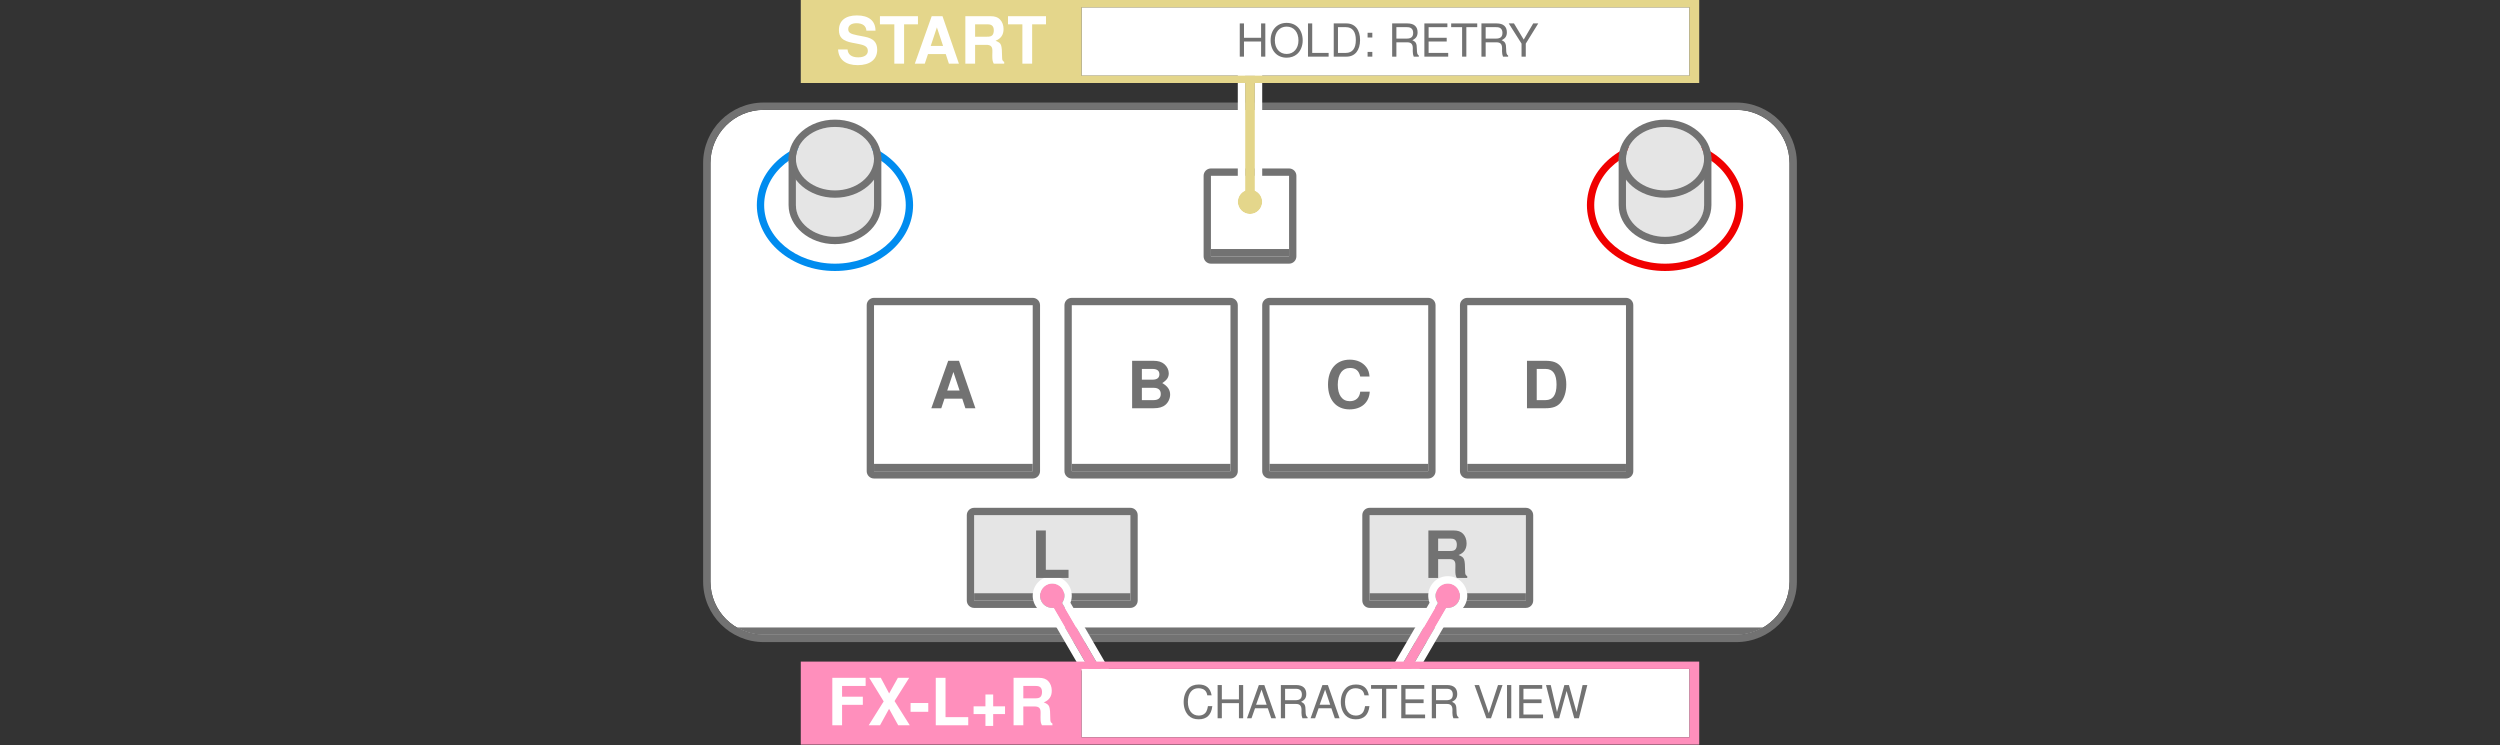 <?xml version="1.0" encoding="UTF-8" standalone="no"?>
<!DOCTYPE svg PUBLIC "-//W3C//DTD SVG 1.1//EN" "http://www.w3.org/Graphics/SVG/1.1/DTD/svg11.dtd">
<svg width="100%" height="100%" viewBox="0 0 3200 954" version="1.1" xmlns="http://www.w3.org/2000/svg" xmlns:xlink="http://www.w3.org/1999/xlink" xml:space="preserve" xmlns:serif="http://www.serif.com/" style="fill-rule:evenodd;clip-rule:evenodd;stroke-linejoin:round;stroke-miterlimit:2;">
    <rect x="0" y="0" width="3200" height="954" fill="#333333" stroke="none"/>
    <rect id="RESULT" x="0" y="0" width="3200" height="953.125" style="fill:none;"/>
    <clipPath id="_clip1">
        <rect x="0" y="0" width="3200" height="953.125"/>
    </clipPath>
    <g clip-path="url(#_clip1)">
        <g id="CON">
            <path id="BACKGROUND" d="M2290.62,208.786L2290.62,744.339C2290.62,781.958 2260.08,812.5 2222.46,812.5L977.536,812.5C939.917,812.5 909.375,781.958 909.375,744.339L909.375,208.786C909.375,171.167 939.917,140.625 977.536,140.625L2222.46,140.625C2260.08,140.625 2290.62,171.167 2290.62,208.786Z" style="fill:#fff;"/>
            <clipPath id="_clip2">
                <path d="M2290.62,208.786L2290.62,744.339C2290.62,781.958 2260.08,812.5 2222.46,812.5L977.536,812.5C939.917,812.5 909.375,781.958 909.375,744.339L909.375,208.786C909.375,171.167 939.917,140.625 977.536,140.625L2222.46,140.625C2260.08,140.625 2290.62,171.167 2290.62,208.786Z"/>
            </clipPath>
            <g clip-path="url(#_clip2)">
                <rect x="942.272" y="803.125" width="1315.46" height="9.375" style="fill:#727272;"/>
            </g>
            <path d="M2300,208.786L2300,744.339C2300,787.132 2265.26,821.875 2222.46,821.875L977.536,821.875C934.743,821.875 900,787.132 900,744.339L900,208.786C900,165.993 934.743,131.25 977.536,131.25L2222.46,131.25C2265.26,131.25 2300,165.993 2300,208.786ZM2290.62,208.786C2290.62,171.167 2260.08,140.625 2222.46,140.625L977.536,140.625C939.917,140.625 909.375,171.167 909.375,208.786L909.375,744.339C909.375,781.958 939.917,812.5 977.536,812.5L2222.46,812.5C2260.08,812.5 2290.62,781.958 2290.62,744.339L2290.62,208.786Z" style="fill:#727272;"/>
            <g id="KNOB-L">
                <path d="M1068.75,178.125C1124.38,178.125 1168.75,216.46 1168.75,262.5C1168.75,308.54 1124.38,346.875 1068.75,346.875C1013.12,346.875 968.75,308.54 968.75,262.5C968.75,216.46 1013.12,178.125 1068.75,178.125ZM1068.75,187.5C1018.73,187.5 978.125,221.106 978.125,262.5C978.125,303.894 1018.73,337.5 1068.75,337.5C1118.77,337.5 1159.38,303.894 1159.38,262.5C1159.38,221.106 1118.77,187.5 1068.75,187.5Z" style="fill:#008cef;"/>
                <path d="M1018.75,262.5L1018.75,203.125L1118.75,203.125L1118.75,262.5C1118.75,284.922 1096.35,303.125 1068.75,303.125C1041.15,303.125 1018.75,284.922 1018.75,262.5Z" style="fill:#e5e5e5;"/>
                <path d="M1009.38,262.5L1009.38,203.125C1009.38,197.947 1013.57,193.75 1018.75,193.75L1118.75,193.75C1123.93,193.75 1128.12,197.947 1128.12,203.125L1128.12,262.5C1128.12,289.516 1102,312.5 1068.75,312.5C1035.5,312.5 1009.38,289.516 1009.38,262.5ZM1018.75,262.5C1018.75,284.922 1041.15,303.125 1068.75,303.125C1096.35,303.125 1118.75,284.922 1118.75,262.5L1118.75,203.125L1018.75,203.125L1018.75,262.5Z" style="fill:#727272;"/>
                <ellipse cx="1068.75" cy="203.125" rx="50" ry="40.625" style="fill:#e5e5e5;"/>
                <path d="M1068.75,153.125C1102,153.125 1128.12,176.109 1128.12,203.125C1128.12,230.141 1102,253.125 1068.75,253.125C1035.5,253.125 1009.38,230.141 1009.38,203.125C1009.38,176.109 1035.5,153.125 1068.75,153.125ZM1068.75,162.5C1041.15,162.5 1018.75,180.703 1018.75,203.125C1018.75,225.547 1041.15,243.75 1068.75,243.75C1096.35,243.75 1118.75,225.547 1118.75,203.125C1118.75,180.703 1096.35,162.5 1068.75,162.5Z" style="fill:#727272;"/>
            </g>
            <g id="KNOB-R">
                <path d="M2131.25,178.125C2186.88,178.125 2231.25,216.46 2231.25,262.5C2231.25,308.54 2186.88,346.875 2131.25,346.875C2075.62,346.875 2031.25,308.54 2031.25,262.5C2031.25,216.46 2075.62,178.125 2131.25,178.125ZM2131.25,187.5C2081.23,187.5 2040.62,221.106 2040.62,262.5C2040.62,303.894 2081.23,337.5 2131.25,337.5C2181.27,337.5 2221.88,303.894 2221.88,262.5C2221.88,221.106 2181.27,187.5 2131.25,187.5Z" style="fill:#f00000;"/>
                <path d="M2181.25,262.5L2181.25,203.125L2081.25,203.125L2081.25,262.5C2081.25,284.922 2103.65,303.125 2131.25,303.125C2158.85,303.125 2181.25,284.922 2181.25,262.5Z" style="fill:#e5e5e5;"/>
                <path d="M2190.62,262.5C2190.62,289.516 2164.5,312.5 2131.25,312.5C2098,312.5 2071.88,289.516 2071.88,262.5L2071.88,203.125C2071.88,197.947 2076.07,193.75 2081.25,193.75L2181.25,193.75C2186.43,193.75 2190.62,197.947 2190.62,203.125L2190.62,262.5ZM2181.25,262.5L2181.25,203.125L2081.25,203.125L2081.25,262.5C2081.25,284.922 2103.65,303.125 2131.25,303.125C2158.85,303.125 2181.25,284.922 2181.25,262.5Z" style="fill:#727272;"/>
                <ellipse cx="2131.25" cy="203.125" rx="50" ry="40.625" style="fill:#e5e5e5;"/>
                <path d="M2131.25,153.125C2164.5,153.125 2190.62,176.109 2190.62,203.125C2190.62,230.141 2164.5,253.125 2131.25,253.125C2098,253.125 2071.88,230.141 2071.88,203.125C2071.88,176.109 2098,153.125 2131.25,153.125ZM2131.25,162.5C2103.65,162.5 2081.25,180.703 2081.25,203.125C2081.25,225.547 2103.65,243.75 2131.25,243.75C2158.85,243.75 2181.25,225.547 2181.25,203.125C2181.25,180.703 2158.85,162.5 2131.25,162.5Z" style="fill:#727272;"/>
            </g>
            <g id="BT-A">
                <rect x="1118.75" y="390.625" width="203.125" height="212.5" style="fill:#fff;"/>
                <path d="M1331.25,390.625L1331.25,603.125C1331.25,608.303 1327.05,612.5 1321.88,612.5L1118.75,612.5C1113.57,612.5 1109.38,608.303 1109.38,603.125L1109.38,390.625C1109.38,385.447 1113.57,381.25 1118.75,381.25L1321.88,381.25C1327.05,381.25 1331.25,385.447 1331.25,390.625ZM1321.88,390.625L1118.75,390.625L1118.75,603.125L1321.88,603.125L1321.88,390.625Z" style="fill:#727272;"/>
                <rect x="1118.75" y="593.75" width="203.125" height="9.375" style="fill:#727272;"/>
            </g>
            <g id="BT-B">
                <rect x="1371.88" y="390.625" width="203.125" height="212.5" style="fill:#fff;"/>
                <path d="M1584.38,390.625L1584.38,603.125C1584.38,608.303 1580.18,612.5 1575,612.5L1371.88,612.5C1366.7,612.5 1362.5,608.303 1362.5,603.125L1362.5,390.625C1362.5,385.447 1366.7,381.25 1371.88,381.25L1575,381.25C1580.18,381.25 1584.38,385.447 1584.38,390.625ZM1575,390.625L1371.88,390.625L1371.88,603.125L1575,603.125L1575,390.625Z" style="fill:#727272;"/>
                <rect x="1371.88" y="593.75" width="203.125" height="9.375" style="fill:#727272;"/>
            </g>
            <g id="BT-C">
                <rect x="1625" y="390.625" width="203.125" height="212.5" style="fill:#fff;"/>
                <path d="M1837.5,390.625L1837.5,603.125C1837.5,608.303 1833.3,612.5 1828.12,612.5L1625,612.5C1619.82,612.5 1615.62,608.303 1615.62,603.125L1615.62,390.625C1615.62,385.447 1619.82,381.25 1625,381.25L1828.12,381.25C1833.3,381.25 1837.5,385.447 1837.5,390.625ZM1828.12,390.625L1625,390.625L1625,603.125L1828.12,603.125L1828.12,390.625Z" style="fill:#727272;"/>
                <rect x="1625" y="593.75" width="203.125" height="9.375" style="fill:#727272;"/>
            </g>
            <g id="BT-D">
                <rect x="1878.12" y="390.625" width="203.125" height="212.5" style="fill:#fff;"/>
                <path d="M1878.12,381.25L2081.25,381.25C2086.43,381.25 2090.62,385.447 2090.62,390.625L2090.62,603.125C2090.62,608.303 2086.43,612.5 2081.25,612.5L1878.12,612.5C1872.95,612.5 1868.75,608.303 1868.75,603.125L1868.75,390.625C1868.75,385.447 1872.95,381.25 1878.12,381.25ZM1878.12,390.625L1878.12,603.125L2081.25,603.125L2081.25,390.625L1878.12,390.625Z" style="fill:#727272;"/>
                <rect x="1878.12" y="593.75" width="203.125" height="9.375" style="fill:#727272;"/>
            </g>
            <g id="FX-L">
                <rect x="1246.88" y="659.375" width="200" height="109.375" style="fill:#e5e5e5;"/>
                <path d="M1456.25,659.375L1456.25,768.75C1456.25,773.928 1452.05,778.125 1446.88,778.125L1246.88,778.125C1241.7,778.125 1237.5,773.928 1237.5,768.75L1237.5,659.375C1237.5,654.197 1241.7,650 1246.88,650L1446.88,650C1452.05,650 1456.25,654.197 1456.25,659.375ZM1446.88,659.375L1246.88,659.375L1246.88,768.75L1446.88,768.75L1446.88,659.375Z" style="fill:#727272;"/>
                <rect x="1246.88" y="759.375" width="200" height="9.375" style="fill:#727272;"/>
            </g>
            <g id="FX-R">
                <rect x="1753.12" y="659.375" width="200" height="109.375" style="fill:#e5e5e5;"/>
                <path d="M1753.12,650L1953.12,650C1958.3,650 1962.5,654.197 1962.5,659.375L1962.5,768.75C1962.5,773.928 1958.3,778.125 1953.12,778.125L1753.12,778.125C1747.95,778.125 1743.75,773.928 1743.75,768.75L1743.75,659.375C1743.75,654.197 1747.95,650 1753.12,650ZM1753.12,659.375L1753.12,768.75L1953.12,768.75L1953.12,659.375L1753.12,659.375Z" style="fill:#727272;"/>
                <rect x="1753.12" y="759.375" width="200" height="9.375" style="fill:#727272;"/>
            </g>
            <g id="START">
                <rect x="1550" y="225" width="100" height="103.125" style="fill:#fff;"/>
                <path d="M1659.38,225L1659.38,328.125C1659.38,333.303 1655.18,337.5 1650,337.5L1550,337.5C1544.82,337.5 1540.62,333.303 1540.62,328.125L1540.62,225C1540.62,219.822 1544.82,215.625 1550,215.625L1650,215.625C1655.18,215.625 1659.38,219.822 1659.38,225ZM1650,225L1550,225L1550,328.125L1650,328.125L1650,225Z" style="fill:#727272;"/>
                <rect x="1550" y="318.75" width="100" height="9.375" style="fill:#727272;"/>
            </g>
        </g>
        <path id="FX-L_ANCHOR" d="M1348.62,778.029C1342.64,778.698 1336.54,775.857 1333.34,770.313C1329.03,762.844 1331.59,753.28 1339.06,748.969C1346.53,744.657 1356.1,747.219 1360.41,754.688C1363.61,760.232 1363.02,766.931 1359.45,771.779L1449.66,926.879L1438.84,933.129L1348.62,778.029Z" style="fill:#ff8fbc;"/>
        <path d="M1343.12,787.213C1335.87,786.107 1329.17,781.839 1325.22,775C1318.33,763.051 1322.43,747.749 1334.38,740.85C1346.32,733.951 1361.63,738.051 1368.53,750C1372.47,756.826 1372.82,764.745 1370.17,771.565L1457.77,922.166C1459.02,924.319 1459.36,926.883 1458.72,929.291C1458.08,931.699 1456.51,933.752 1454.35,934.998L1443.52,941.248C1439.05,943.831 1433.33,942.308 1430.73,937.843L1343.12,787.213ZM1348.62,778.029L1438.84,933.129L1449.66,926.879L1359.45,771.779C1363.02,766.931 1363.61,760.232 1360.41,754.688C1356.1,747.219 1346.53,744.657 1339.06,748.969C1331.59,753.28 1329.03,762.844 1333.34,770.313C1336.54,775.857 1342.64,778.698 1348.62,778.029Z" style="fill:#fff;"/>
        <path id="FX-R_ANCHOR" d="M1851.38,778.029C1857.36,778.698 1863.46,775.857 1866.66,770.313C1870.97,762.844 1868.41,753.28 1860.94,748.969C1853.47,744.657 1843.9,747.219 1839.59,754.688C1836.39,760.232 1836.98,766.931 1840.55,771.779L1750.34,926.879L1761.16,933.129L1851.38,778.029Z" style="fill:#ff8fbc;"/>
        <path d="M1856.88,787.213L1769.27,937.843C1766.67,942.308 1760.95,943.831 1756.48,941.248L1745.65,934.998C1743.49,933.752 1741.92,931.699 1741.28,929.291C1740.64,926.883 1740.98,924.319 1742.23,922.166C1742.23,922.166 1829.83,771.565 1829.83,771.567C1827.18,764.745 1827.53,756.826 1831.47,750C1838.37,738.051 1853.68,733.951 1865.62,740.85C1877.57,747.749 1881.67,763.051 1874.78,775C1870.83,781.839 1864.13,786.107 1856.88,787.213ZM1851.38,778.029C1857.36,778.698 1863.46,775.857 1866.66,770.313C1870.97,762.844 1868.41,753.28 1860.94,748.969C1853.47,744.657 1843.9,747.219 1839.59,754.688C1836.39,760.232 1836.98,766.931 1840.55,771.779L1750.34,926.879L1761.16,933.129L1851.38,778.029Z" style="fill:#fff;"/>
        <g id="START1" serif:id="START">
            <rect x="1384.38" y="856.25" width="778.125" height="87.5" style="fill:#fff;"/>
            <path d="M2175,953.125L1025,953.125L1025,846.875L2175,846.875L2175,953.125ZM1384.38,943.75C1621.02,943.75 2162.5,943.75 2162.5,943.75L2162.5,856.25C2112.49,856.25 1599.48,856.25 1384.38,856.25L1384.38,943.75Z" style="fill:#ff8fbc;"/>
            <path d="M1077.85,902.182L1104.43,902.182L1104.43,891.776L1077.85,891.776L1077.85,878.016L1108.02,878.016L1108.02,867.609L1065.36,867.609L1065.36,928.349L1077.85,928.349L1077.85,902.182Z" style="fill:#fff;fill-rule:nonzero;"/>
            <path d="M1145.02,897.354L1163.77,867.609L1149.27,867.609L1138.11,887.602L1127.44,867.609L1112.61,867.609L1131.11,897.771L1111.94,928.349L1126.44,928.349L1138.02,907.272L1149.69,928.349L1164.52,928.349L1145.02,897.354Z" style="fill:#fff;fill-rule:nonzero;"/>
            <rect x="1165.52" y="899.859" width="22.667" height="11.24" style="fill:#fff;fill-rule:nonzero;"/>
            <path d="M1210.27,867.609L1197.78,867.609L1197.78,928.349L1239.35,928.349L1239.35,917.943L1210.27,917.943L1210.27,867.609Z" style="fill:#fff;fill-rule:nonzero;"/>
            <path d="M1286.43,904.109L1271.27,904.109L1271.27,888.943L1261.36,888.943L1261.36,904.109L1246.19,904.109L1246.19,914.016L1261.36,914.016L1261.36,929.182L1271.27,929.182L1271.27,914.016L1286.43,914.016L1286.43,904.109Z" style="fill:#fff;fill-rule:nonzero;"/>
            <path d="M1309.85,904.266L1324.19,904.266C1329.61,904.266 1331.94,906.433 1331.94,911.436L1331.94,913.937C1331.86,915.521 1331.86,917.022 1331.86,917.939C1331.86,923.691 1332.19,925.442 1333.69,928.349L1347.1,928.349L1347.1,926.109C1345.19,925.025 1344.44,923.775 1344.44,921.107C1344.1,903.183 1343.77,902.351 1336.03,899.021C1342.85,896.357 1346.27,891.441 1346.27,884.02C1346.27,879.183 1344.6,874.769 1341.69,871.772C1338.94,868.941 1335.11,867.609 1329.94,867.609L1297.36,867.609L1297.36,928.349L1309.85,928.349L1309.85,904.266ZM1309.85,893.859L1309.85,878.016L1324.94,878.016C1328.53,878.016 1329.94,878.349 1331.53,879.6C1333.03,880.851 1333.78,882.936 1333.78,885.771C1333.78,888.689 1333.03,891.024 1331.53,892.275C1330.11,893.442 1328.53,893.859 1324.94,893.859L1309.85,893.859Z" style="fill:#fff;fill-rule:nonzero;"/>
            <path d="M1550.89,890.036C1549.2,880.701 1543.83,876.158 1534.5,876.158C1528.78,876.158 1524.17,877.963 1521.02,881.459C1517.18,885.66 1515.08,891.728 1515.08,898.612C1515.08,905.614 1517.24,911.624 1521.2,915.766C1524.52,919.145 1528.72,920.717 1534.27,920.717C1544.65,920.717 1550.48,915.124 1551.77,903.864L1546.16,903.864C1545.7,906.781 1545.12,908.765 1544.24,910.457C1542.49,913.957 1538.87,915.941 1534.32,915.941C1525.87,915.941 1520.5,909.173 1520.5,898.554C1520.5,887.643 1525.57,880.934 1533.86,880.934C1537.3,880.934 1540.51,881.926 1542.26,883.618C1543.83,885.076 1544.71,886.827 1545.35,890.036L1550.89,890.036Z" style="fill:#727272;fill-rule:nonzero;"/>
            <path d="M1585.84,900.009L1585.84,919.376L1591.26,919.376L1591.26,876.858L1585.84,876.858L1585.84,895.233L1563.96,895.233L1563.96,876.858L1558.54,876.858L1558.54,919.376L1563.96,919.376L1563.96,900.009L1585.84,900.009Z" style="fill:#727272;fill-rule:nonzero;"/>
            <path d="M1622.82,906.601L1627.19,919.376L1633.26,919.376L1618.33,876.858L1611.33,876.858L1596.16,919.376L1601.94,919.376L1606.43,906.601L1622.82,906.601ZM1621.3,902.058L1607.77,902.058L1614.77,882.685L1621.3,902.058Z" style="fill:#727272;fill-rule:nonzero;"/>
            <path d="M1644.92,901.059L1658.93,901.059C1663.77,901.059 1665.93,903.393 1665.93,908.645L1665.87,912.439C1665.87,915.065 1666.34,917.633 1667.1,919.376L1673.68,919.376L1673.68,918.041C1671.64,916.64 1671.23,915.123 1671.12,909.462C1671.06,902.459 1669.95,900.36 1665.35,898.38C1670.13,895.991 1672.05,893.131 1672.05,888.229C1672.05,880.877 1667.51,876.858 1659.1,876.858L1639.51,876.858L1639.51,919.376L1644.92,919.376L1644.92,901.059ZM1644.92,896.283L1644.92,881.634L1658.05,881.634C1661.09,881.634 1662.84,882.101 1664.18,883.268C1665.64,884.494 1666.4,886.42 1666.4,888.929C1666.4,894.007 1663.83,896.283 1658.05,896.283L1644.92,896.283Z" style="fill:#727272;fill-rule:nonzero;"/>
            <path d="M1704.19,906.601L1708.57,919.376L1714.64,919.376L1699.7,876.858L1692.7,876.858L1677.54,919.376L1683.31,919.376L1687.8,906.601L1704.19,906.601ZM1702.68,902.058L1689.14,902.058L1696.14,882.685L1702.68,902.058Z" style="fill:#727272;fill-rule:nonzero;"/>
            <path d="M1752.02,890.036C1750.33,880.701 1744.97,876.158 1735.63,876.158C1729.91,876.158 1725.31,877.963 1722.16,881.459C1718.31,885.66 1716.21,891.728 1716.21,898.612C1716.21,905.614 1718.37,911.624 1722.33,915.766C1725.66,919.145 1729.86,920.717 1735.4,920.717C1745.78,920.717 1751.62,915.124 1752.9,903.864L1747.3,903.864C1746.83,906.781 1746.25,908.765 1745.37,910.457C1743.62,913.957 1740.01,915.941 1735.46,915.941C1727,915.941 1721.63,909.173 1721.63,898.554C1721.63,887.643 1726.71,880.934 1734.99,880.934C1738.43,880.934 1741.64,881.926 1743.39,883.618C1744.97,885.076 1745.84,886.827 1746.48,890.036L1752.02,890.036Z" style="fill:#727272;fill-rule:nonzero;"/>
            <path d="M1774.37,881.634L1788.31,881.634L1788.31,876.858L1754.95,876.858L1754.95,881.634L1768.95,881.634L1768.95,919.376L1774.37,919.376L1774.37,881.634Z" style="fill:#727272;fill-rule:nonzero;"/>
            <path d="M1799.04,900.009L1822.2,900.009L1822.2,895.233L1799.04,895.233L1799.04,881.634L1823.07,881.634L1823.07,876.858L1793.62,876.858L1793.62,919.376L1824.12,919.376L1824.12,914.599L1799.04,914.599L1799.04,900.009Z" style="fill:#727272;fill-rule:nonzero;"/>
            <path d="M1838.12,901.059L1852.13,901.059C1856.97,901.059 1859.13,903.393 1859.13,908.645L1859.07,912.439C1859.07,915.065 1859.54,917.633 1860.3,919.376L1866.88,919.376L1866.88,918.041C1864.84,916.64 1864.43,915.123 1864.32,909.462C1864.26,902.459 1863.15,900.36 1858.55,898.38C1863.33,895.991 1865.25,893.131 1865.25,888.229C1865.25,880.877 1860.7,876.858 1852.3,876.858L1832.71,876.858L1832.71,919.376L1838.12,919.376L1838.12,901.059ZM1838.12,896.283L1838.12,881.634L1851.25,881.634C1854.29,881.634 1856.04,882.101 1857.38,883.268C1858.84,884.494 1859.6,886.42 1859.6,888.929C1859.6,894.007 1857.03,896.283 1851.25,896.283L1838.12,896.283Z" style="fill:#727272;fill-rule:nonzero;"/>
            <path d="M1908.48,919.376L1923.24,876.858L1917.46,876.858L1905.68,912.848L1893.19,876.858L1887.36,876.858L1902.64,919.376L1908.48,919.376Z" style="fill:#727272;fill-rule:nonzero;"/>
            <rect x="1928.96" y="876.858" width="5.476" height="42.518" style="fill:#727272;fill-rule:nonzero;"/>
            <path d="M1950.01,900.009L1973.16,900.009L1973.16,895.233L1950.01,895.233L1950.01,881.634L1974.04,881.634L1974.04,876.858L1944.59,876.858L1944.59,919.376L1975.09,919.376L1975.09,914.599L1950.01,914.599L1950.01,900.009Z" style="fill:#727272;fill-rule:nonzero;"/>
            <path d="M2021,919.376L2031.79,876.858L2025.73,876.858L2017.91,911.39L2008.23,876.858L2002.39,876.858L1992.94,911.39L1984.95,876.858L1978.89,876.858L1989.79,919.376L1995.74,919.376L2005.25,884.435L2015.05,919.376L2021,919.376Z" style="fill:#727272;fill-rule:nonzero;"/>
        </g>
        <path id="START_ANCHOR" d="M1606.25,244.01C1611.77,246.423 1615.62,251.931 1615.62,258.333C1615.62,266.957 1608.62,273.958 1600,273.958C1591.38,273.958 1584.38,266.957 1584.38,258.333C1584.38,251.931 1588.23,246.423 1593.75,244.01L1593.75,96.875L1606.25,96.875L1606.25,244.01Z" style="fill:#e4d68b;"/>
        <path d="M1615.62,238.822C1621.34,243.404 1625,250.445 1625,258.333C1625,272.131 1613.8,283.333 1600,283.333C1586.2,283.333 1575,272.131 1575,258.333C1575,250.445 1578.66,243.403 1584.38,238.822L1584.38,96.875C1584.38,91.697 1588.57,87.5 1593.75,87.5L1606.25,87.5C1611.43,87.5 1615.62,91.697 1615.62,96.875L1615.62,238.822ZM1606.25,244.01L1606.25,96.875L1593.75,96.875L1593.75,244.01C1588.23,246.423 1584.38,251.931 1584.38,258.333C1584.38,266.957 1591.38,273.958 1600,273.958C1608.62,273.958 1615.62,266.957 1615.62,258.333C1615.62,251.931 1611.77,246.423 1606.25,244.01Z" style="fill:#fff;"/>
        <g id="START2" serif:id="START">
            <rect x="1384.38" y="9.375" width="778.125" height="87.5" style="fill:#fff;"/>
            <path d="M2175,106.25L1025,106.25L1025,0L2175,0L2175,106.25ZM1384.38,96.875C1621.02,96.875 2162.5,96.875 2162.5,96.875L2162.5,9.375C2112.49,9.375 1599.48,9.375 1384.38,9.375L1384.38,96.875Z" style="fill:#e4d68b;"/>
            <path d="M1120.64,39.226C1120.56,26.644 1112.15,19.734 1096.81,19.734C1082.23,19.734 1073.82,26.561 1073.82,38.392C1073.82,47.811 1078.57,52.396 1090.89,54.73L1099.4,56.397C1107.74,57.981 1110.82,60.315 1110.82,65.232C1110.82,70.317 1106.15,73.401 1098.57,73.401C1090.06,73.401 1085.31,69.817 1084.89,63.315L1072.74,63.315C1073.49,76.315 1082.4,83.391 1097.9,83.391C1113.57,83.391 1122.81,76.148 1122.81,63.732C1122.81,54.146 1117.98,49.145 1106.74,46.978L1097.23,45.144C1088.31,43.394 1085.73,41.643 1085.73,37.226C1085.73,32.641 1089.73,29.724 1096.23,29.724C1104.15,29.724 1108.57,33.058 1108.99,39.226L1120.64,39.226Z" style="fill:#fff;fill-rule:nonzero;"/>
            <path d="M1157.23,31.141L1174.98,31.141L1174.98,20.734L1126.32,20.734L1126.32,31.141L1144.74,31.141L1144.74,81.474L1157.23,81.474L1157.23,31.141Z" style="fill:#fff;fill-rule:nonzero;"/>
            <path d="M1210.57,69.224L1214.57,81.474L1227.4,81.474L1206.4,20.734L1192.57,20.734L1170.98,81.474L1183.73,81.474L1187.82,69.224L1210.57,69.224ZM1207.15,58.818L1191.32,58.818L1199.23,35.061L1207.15,58.818Z" style="fill:#fff;fill-rule:nonzero;"/>
            <path d="M1248.14,57.391L1262.48,57.391C1267.9,57.391 1270.24,59.558 1270.24,64.561L1270.24,67.062C1270.15,68.646 1270.15,70.147 1270.15,71.064C1270.15,76.816 1270.49,78.567 1271.99,81.474L1285.39,81.474L1285.39,79.234C1283.48,78.15 1282.73,76.9 1282.73,74.232C1282.39,56.308 1282.06,55.476 1274.32,52.146C1281.15,49.482 1284.56,44.566 1284.56,37.145C1284.56,32.308 1282.89,27.894 1279.98,24.897C1277.23,22.066 1273.4,20.734 1268.24,20.734L1235.65,20.734L1235.65,81.474L1248.14,81.474L1248.14,57.391ZM1248.14,46.984L1248.14,31.141L1263.23,31.141C1266.82,31.141 1268.24,31.474 1269.82,32.725C1271.32,33.976 1272.07,36.061 1272.07,38.896C1272.07,41.814 1271.32,44.149 1269.82,45.4C1268.4,46.567 1266.82,46.984 1263.23,46.984L1248.14,46.984Z" style="fill:#fff;fill-rule:nonzero;"/>
            <path d="M1321.14,31.141L1338.89,31.141L1338.89,20.734L1290.24,20.734L1290.24,31.141L1308.65,31.141L1308.65,81.474L1321.14,81.474L1321.14,31.141Z" style="fill:#fff;fill-rule:nonzero;"/>
            <path d="M1614.19,53.134L1614.19,72.501L1619.61,72.501L1619.61,29.983L1614.19,29.983L1614.19,48.358L1592.31,48.358L1592.31,29.983L1586.89,29.983L1586.89,72.501L1592.31,72.501L1592.31,53.134L1614.19,53.134Z" style="fill:#727272;fill-rule:nonzero;"/>
            <path d="M1646.86,29.283C1634.66,29.283 1626.39,38.26 1626.39,51.562C1626.39,64.924 1634.61,73.842 1646.92,73.842C1652.11,73.842 1656.66,72.27 1660.1,69.357C1664.71,65.449 1667.45,58.856 1667.45,51.912C1667.45,38.201 1659.35,29.283 1646.86,29.283ZM1646.86,34.059C1656.08,34.059 1662.03,41.002 1662.03,51.796C1662.03,62.065 1655.9,69.066 1646.92,69.066C1637.81,69.066 1631.81,62.065 1631.81,51.562C1631.81,41.06 1637.81,34.059 1646.86,34.059Z" style="fill:#727272;fill-rule:nonzero;"/>
            <path d="M1679.64,29.983L1674.22,29.983L1674.22,72.501L1700.64,72.501L1700.64,67.724L1679.64,67.724L1679.64,29.983Z" style="fill:#727272;fill-rule:nonzero;"/>
            <path d="M1707.18,72.501L1723.57,72.501C1734.3,72.501 1740.89,64.457 1740.89,51.213C1740.89,38.026 1734.36,29.983 1723.57,29.983L1707.18,29.983L1707.18,72.501ZM1712.6,67.724L1712.6,34.759L1722.63,34.759C1731.04,34.759 1735.47,40.419 1735.47,51.271C1735.47,62.065 1731.04,67.724 1722.63,67.724L1712.6,67.724Z" style="fill:#727272;fill-rule:nonzero;"/>
            <path d="M1756.58,66.441L1750.52,66.441L1750.52,72.501L1756.58,72.501L1756.58,66.441ZM1756.58,41.941L1750.52,41.941L1750.52,48.001L1756.58,48.001L1756.58,41.941Z" style="fill:#727272;fill-rule:nonzero;"/>
            <path d="M1787.38,54.184L1801.38,54.184C1806.23,54.184 1808.39,56.518 1808.39,61.77L1808.33,65.564C1808.33,68.19 1808.8,70.758 1809.55,72.501L1816.14,72.501L1816.14,71.166C1814.1,69.765 1813.69,68.248 1813.57,62.587C1813.51,55.584 1812.41,53.485 1807.8,51.505C1812.58,49.116 1814.51,46.256 1814.51,41.354C1814.51,34.002 1809.96,29.983 1801.56,29.983L1781.96,29.983L1781.96,72.501L1787.38,72.501L1787.38,54.184ZM1787.38,49.408L1787.38,34.759L1800.51,34.759C1803.54,34.759 1805.29,35.226 1806.64,36.393C1808.1,37.619 1808.85,39.545 1808.85,42.054C1808.85,47.132 1806.29,49.408 1800.51,49.408L1787.38,49.408Z" style="fill:#727272;fill-rule:nonzero;"/>
            <path d="M1828.62,53.134L1851.78,53.134L1851.78,48.358L1828.62,48.358L1828.62,34.759L1852.65,34.759L1852.65,29.983L1823.2,29.983L1823.2,72.501L1853.7,72.501L1853.7,67.724L1828.62,67.724L1828.62,53.134Z" style="fill:#727272;fill-rule:nonzero;"/>
            <path d="M1876.92,34.759L1890.86,34.759L1890.86,29.983L1857.5,29.983L1857.5,34.759L1871.5,34.759L1871.5,72.501L1876.92,72.501L1876.92,34.759Z" style="fill:#727272;fill-rule:nonzero;"/>
            <path d="M1901.65,54.184L1915.66,54.184C1920.5,54.184 1922.66,56.518 1922.66,61.77L1922.6,65.564C1922.6,68.19 1923.07,70.758 1923.83,72.501L1930.41,72.501L1930.41,71.166C1928.37,69.765 1927.96,68.248 1927.85,62.587C1927.79,55.584 1926.68,53.485 1922.08,51.505C1926.86,49.116 1928.78,46.256 1928.78,41.354C1928.78,34.002 1924.24,29.983 1915.83,29.983L1896.24,29.983L1896.24,72.501L1901.65,72.501L1901.65,54.184ZM1901.65,49.408L1901.65,34.759L1914.78,34.759C1917.82,34.759 1919.57,35.226 1920.91,36.393C1922.37,37.619 1923.13,39.545 1923.13,42.054C1923.13,47.132 1920.56,49.408 1914.78,49.408L1901.65,49.408Z" style="fill:#727272;fill-rule:nonzero;"/>
            <path d="M1952.99,55.822L1968.97,29.983L1962.5,29.983L1950.37,50.687L1937.89,29.983L1931.18,29.983L1947.57,55.822L1947.57,72.501L1952.99,72.501L1952.99,55.822Z" style="fill:#727272;fill-rule:nonzero;"/>
        </g>
        <g id="LETTERS">
            <path d="M1231.69,510.307L1235.69,522.557L1248.52,522.557L1227.52,461.818L1213.69,461.818L1192.1,522.557L1204.85,522.557L1208.94,510.307L1231.69,510.307ZM1228.27,499.901L1212.44,499.901L1220.35,476.144L1228.27,499.901Z" style="fill:#727272;fill-rule:nonzero;"/>
            <path d="M1338.65,679.005L1326.16,679.005L1326.16,739.745L1367.73,739.745L1367.73,729.339L1338.65,729.339L1338.65,679.005Z" style="fill:#727272;fill-rule:nonzero;"/>
            <path d="M1840.82,715.661L1855.15,715.661C1860.57,715.661 1862.91,717.829 1862.91,722.832L1862.91,725.333C1862.83,726.917 1862.83,728.417 1862.83,729.335C1862.83,735.087 1863.16,736.838 1864.66,739.745L1878.07,739.745L1878.07,737.505C1876.15,736.421 1875.4,735.171 1875.4,732.503C1875.07,714.579 1874.73,713.747 1866.99,710.417C1873.82,707.753 1877.23,702.837 1877.23,695.415C1877.23,690.579 1875.57,686.165 1872.65,683.168C1869.9,680.337 1866.07,679.005 1860.91,679.005L1828.33,679.005L1828.33,739.745L1840.82,739.745L1840.82,715.661ZM1840.82,705.255L1840.82,689.411L1855.9,689.411C1859.49,689.411 1860.91,689.745 1862.49,690.996C1863.99,692.247 1864.74,694.331 1864.74,697.167C1864.74,700.085 1863.99,702.42 1862.49,703.671C1861.07,704.838 1859.49,705.255 1855.9,705.255L1840.82,705.255Z" style="fill:#727272;fill-rule:nonzero;"/>
            <path d="M1954.53,522.557L1978.27,522.557C1987.52,522.557 1993.36,520.393 1997.52,515.481C2002.27,509.817 2004.85,501.648 2004.85,492.146C2004.85,482.727 2002.27,474.558 1997.52,468.811C1993.36,463.899 1987.61,461.818 1978.27,461.818L1954.53,461.818L1954.53,522.557ZM1967.02,512.151L1967.02,472.224L1978.27,472.224C1987.69,472.224 1992.36,478.809 1992.36,492.229C1992.36,505.566 1987.69,512.151 1978.27,512.151L1967.02,512.151Z" style="fill:#727272;fill-rule:nonzero;"/>
            <path d="M1753.02,481.935C1752.6,476.684 1751.52,473.35 1748.93,469.933C1744.27,463.773 1736.77,460.359 1727.68,460.359C1710.52,460.359 1699.86,472.599 1699.86,492.271C1699.86,511.859 1710.43,524.016 1727.35,524.016C1742.52,524.016 1752.52,515.274 1753.27,501.356L1741.1,501.356C1740.27,509.108 1735.43,513.526 1727.68,513.526C1718.02,513.526 1712.35,505.691 1712.35,492.438C1712.35,479.018 1718.27,471.016 1728.1,471.016C1735.35,471.016 1739.43,474.517 1741.1,481.935L1753.02,481.935Z" style="fill:#727272;fill-rule:nonzero;"/>
            <path d="M1449.11,522.557L1476.44,522.557C1483.44,522.557 1488.11,521.225 1491.77,518.145C1495.43,515.065 1497.77,509.983 1497.77,505.063C1497.77,499.059 1494.6,494.309 1487.69,490.313C1493.68,486.484 1496.02,482.982 1496.02,477.811C1496.02,473.558 1493.93,469.227 1490.52,466.23C1486.94,463.15 1482.69,461.818 1476.19,461.818L1449.11,461.818L1449.11,522.557ZM1461.6,472.224L1475.19,472.224C1481.03,472.224 1484.03,474.559 1484.03,479.062C1484.03,483.649 1481.03,485.984 1475.19,485.984L1461.6,485.984L1461.6,472.224ZM1461.6,496.391L1476.52,496.391C1482.61,496.391 1485.78,499.059 1485.78,504.313C1485.78,509.483 1482.61,512.151 1476.52,512.151L1461.6,512.151L1461.6,496.391Z" style="fill:#727272;fill-rule:nonzero;"/>
        </g>
    </g>
</svg>
